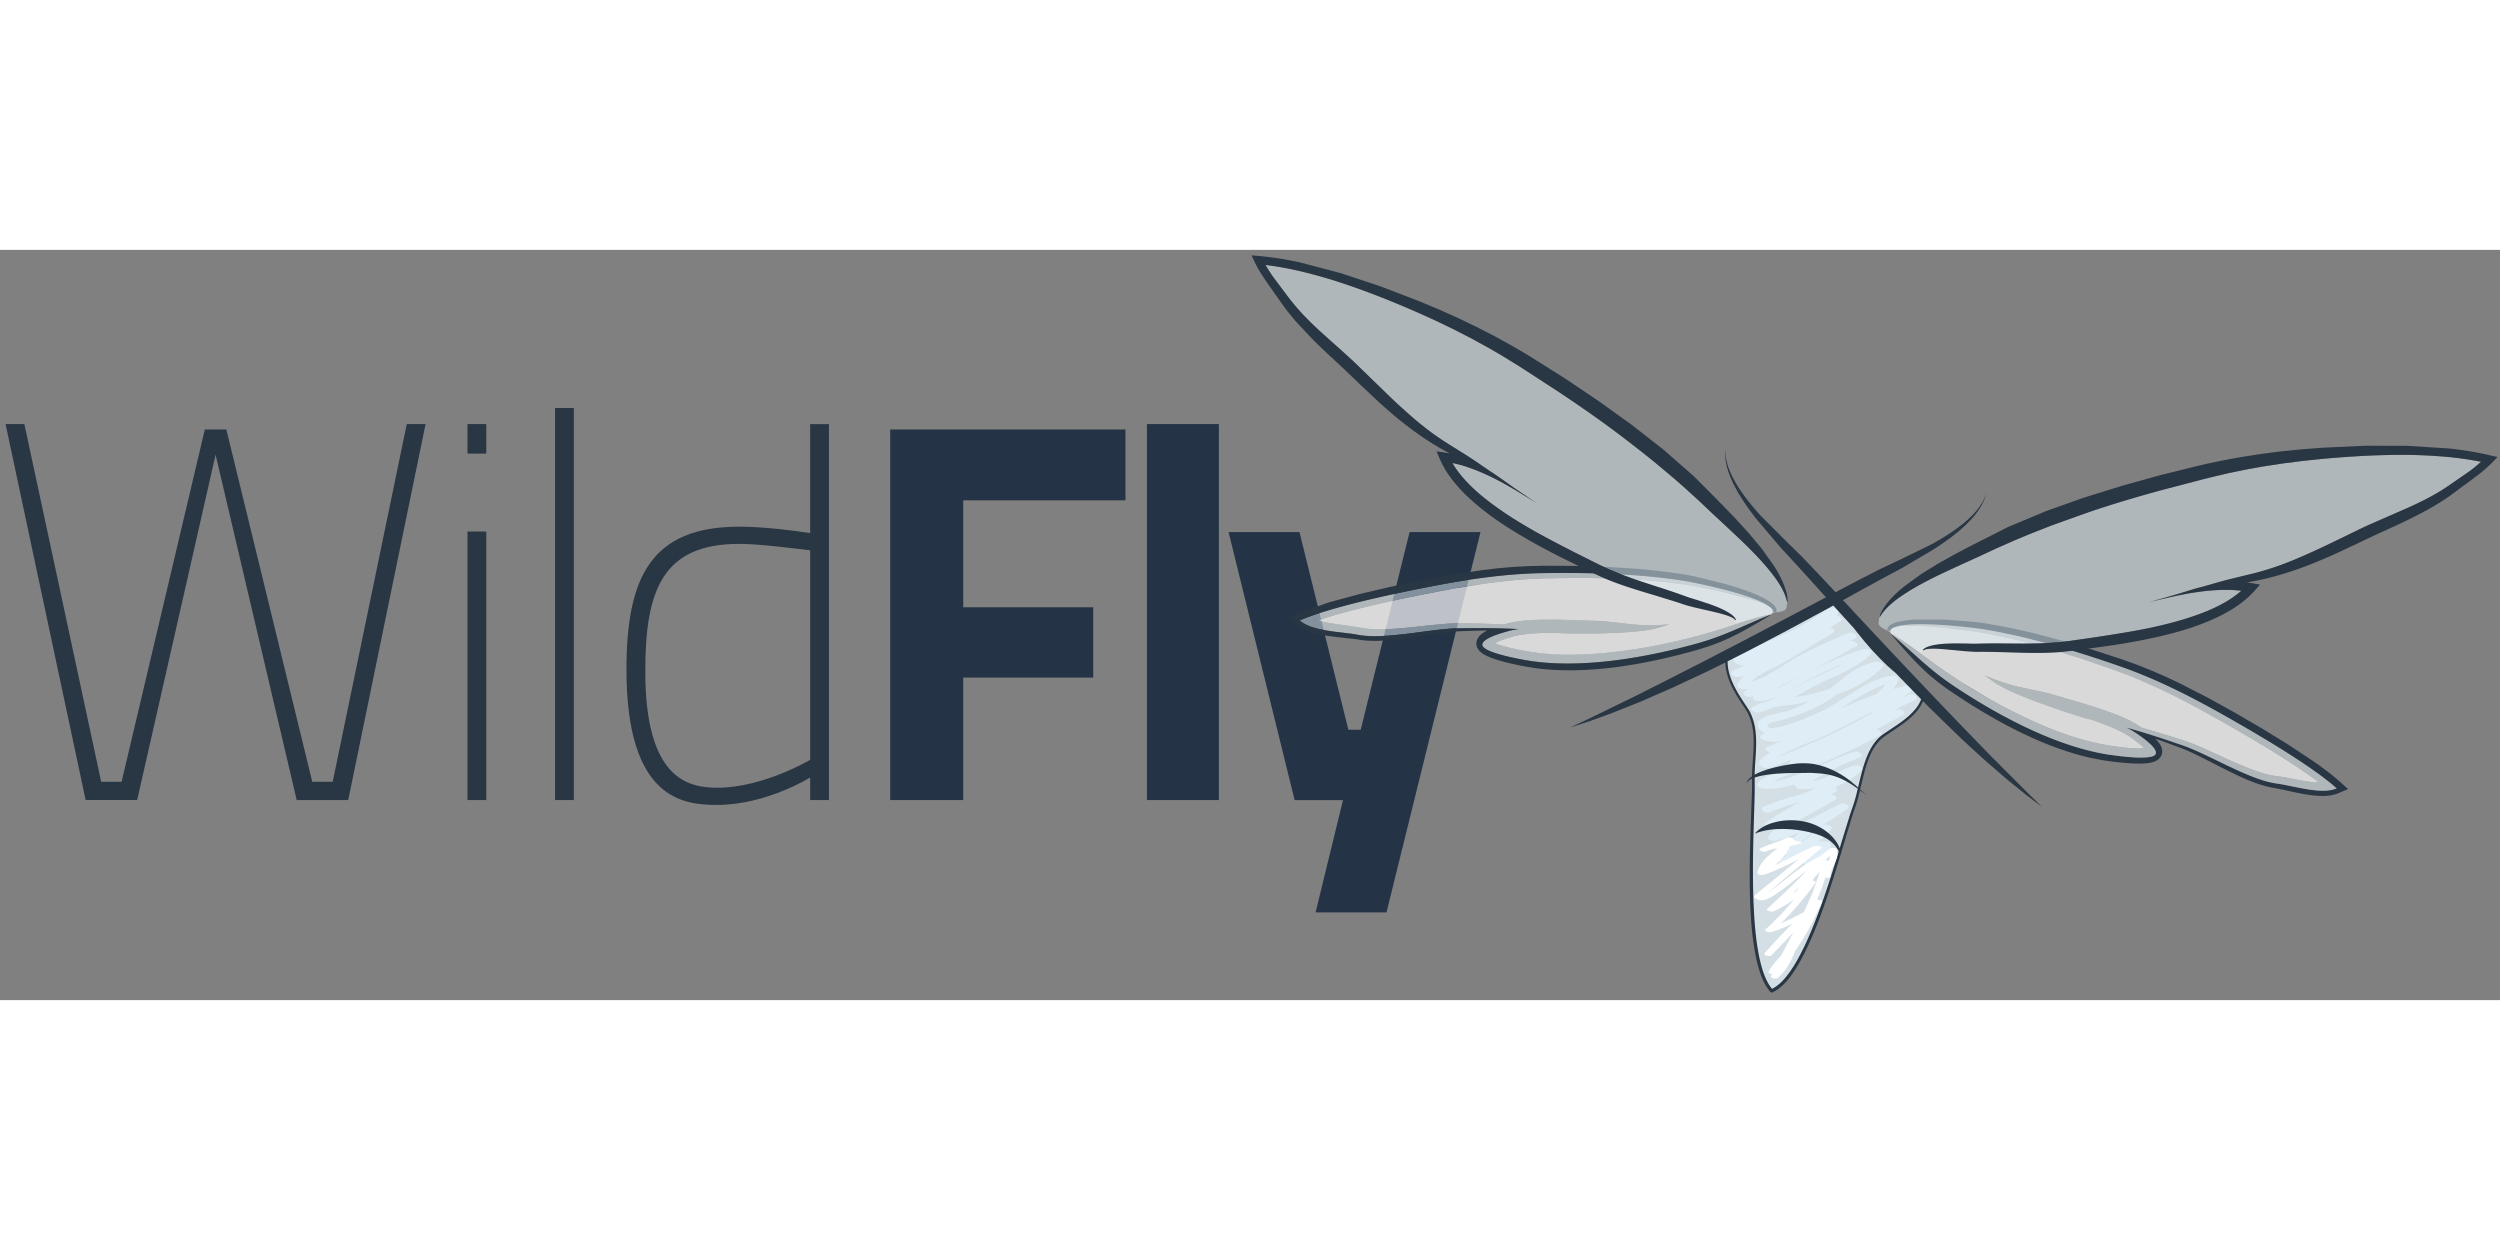 <?xml version="1.0" encoding="utf-8"?>
<svg width="120" height="60" viewBox="4.754 13.487 110.387 33.127" xmlns="http://www.w3.org/2000/svg">
  <rect x="4.754" y="13.487" width="110.387" height="33.127" fill="#808080" stroke="none"/>
  <g transform="matrix(.188 0 0 .188 3.911 13.258)">
    <path d="M10.207 42.133l18.042 84.02h4.792l19.555-82.758h5.046l20.186 82.758h4.793l17.4-84.02h4.417l-18.168 88.3h-12.1l-19.05-81.12L36.7 130.43H24.6L5.792 42.133zm104.073 0h4.417v6.938h-4.417zm0 25.23h4.417v63.078h-4.417zm20.564-29.013h4.416v92.094h-4.416zm64.336 92.092h-4.414v-5.298s-10.347 6.434-21.826 6.434c-7.823 0-21.322-1.136-21.322-31.792 0-21.7 5.805-33.557 26.494-33.557 5.93 0 13.5 1 16.653 1.514v-25.6h4.414v88.3zm-4.413-9.46v-49.2c-3.282-.377-11.734-1.514-16.653-1.514-17.914 0-22.078 10.724-22.078 29.898 0 25.106 9.84 27.377 16.905 27.377 10.85 0 21.826-6.56 21.826-6.56z" fill="#293644"/>
    <path d="M213.56 43.395h55.257v16.652h-38.1v25.105h30.53v16.526h-30.53v28.764H213.56zm60.3-1.262h16.903v88.3H273.86zM309.687 67.5l11.48 46.424h2.9l11.48-46.424H352.2l-22.076 89.32H313.47l6.435-26.367H308.55L293.034 67.5z" fill="#243446"/>
    <path d="M415.713 83.244l-6.686-1.703-3.395-.72-3.4-.665-1.7-.286-1.718-.228-3.47-.427-3.46-.33-3.5-.254-7.03-.285-3.526-.064-3.54-.014-7.078.105-3.58.155-3.496.27-3.525.373-3.532.448-7.067 1.13-7.087 1.36c-4.753.954-9.502 1.952-14.218 3.108-2.362.58-4.715 1.197-7.036 1.88-1.203.358-2.402.733-3.578 1.138.432.133.88.25 1.332.353 1.646.374 3.392.6 5.184.828l2.73.408 1.345.25.585.086.613.068c1.662.158 3.4.1 5.146.03 3.495-.184 7.02-.647 10.588-1 1.78-.174 3.574-.33 5.404-.36.935-.013 1.793.022 2.686.032l2.658.056 5.394.202.425-.124.44-.117.48-.117c.324-.085.64-.137.96-.205a27.12 27.12 0 0 1 1.885-.276c1.25-.14 2.482-.207 3.705-.247 2.433-.075 4.827-.028 7.2.032l7.078.238c2.343.12 4.683.44 7.022.7 2.333.27 4.676.377 6.995.258l2.588-.138-2.45.74c-1.688.5-3.4.703-5.118.882s-3.44.276-5.168.354c-3.464.146-6.938.183-10.427.136-1.385-.03-2.77-.08-4.168-.175a90.91 90.91 0 0 0-3.364.104c-1.156.062-2.298.15-3.407.298-.558.072-1.102.165-1.63.272-.262.062-.528.1-.778.184l-.383.103-.416.125c-1.1.325-2.164.684-3.107 1.112a8.54 8.54 0 0 0-.55.27 16.03 16.03 0 0 0 1.25.457c1.048.328 2.168.6 3.294.847a66.78 66.78 0 0 0 3.407.65 40.14 40.14 0 0 0 1.726.257c.544.078 1.13.13 1.693.2a63.87 63.87 0 0 0 6.886.29c2.3-.03 4.603-.135 6.898-.343 4.58-.418 9.14-1.078 13.628-2a140.21 140.21 0 0 0 6.674-1.51l1.65-.423 1.626-.44c1.132-.3 2.145-.617 3.214-.92l6.43-2.077c2.16-.695 4.368-1.327 6.628-1.77l.182-.28c.204-.497-.08-1-.713-1.523a8.39 8.39 0 0 0-1.157-.624c-1.02-.453-2.108-.795-3.195-1.134zm44.017 15.86l2.763 1.888 1.4.93 1.434.924 5.857 3.536c3.97 2.284 8.1 4.35 12.3 6.2 2.113.923 4.268 1.746 6.438 2.503a63.65 63.65 0 0 0 6.627 1.897c.557.12 1.126.258 1.668.353a41.28 41.28 0 0 0 1.716.303 73.12 73.12 0 0 0 3.438.459c1.148.123 2.296.217 3.393.234a14.99 14.99 0 0 0 1.329-.038 8.87 8.87 0 0 0-.435-.43c-.76-.704-1.666-1.385-2.598-2.036l-.357-.25-.33-.217c-.215-.146-.45-.278-.68-.423a26.68 26.68 0 0 0-1.459-.772c-1.007-.487-2.064-.933-3.14-1.356a87.79 87.79 0 0 0-3.15-1.156c-1.358-.353-2.695-.743-4.02-1.154a188.94 188.94 0 0 1-9.853-3.418c-1.615-.62-3.22-1.262-4.795-1.966-1.57-.714-3.133-1.438-4.574-2.454l-2.088-1.475 2.4.947c2.163.846 4.42 1.482 6.72 1.963 2.296.502 4.618.935 6.88 1.56l6.793 2c2.276.692 4.565 1.405 6.85 2.246 1.146.424 2.294.875 3.434 1.402.572.263 1.138.545 1.702.857.284.163.568.313.848.495l.42.264.38.25c.123.08.244.17.365.252l.08.02 5.1 1.5 2.542.784 2.557.818c1.73.604 3.38 1.318 5.018 2.046 3.27 1.46 6.47 3.012 9.73 4.3 1.63.626 3.264 1.223 4.893 1.597l.602.128.58.103 1.356.188c.932.14 1.834.3 2.722.473 1.774.34 3.502.688 5.18.85a16.39 16.39 0 0 0 1.37.083c-.986-.754-2.003-1.487-3.03-2.205-1.986-1.38-4.025-2.707-6.084-4.003-4.108-2.587-8.3-5.032-12.5-7.438l-6.295-3.528a205.84 205.84 0 0 0-6.35-3.303l-3.2-1.54-3.228-1.466-3.23-1.36-3.347-1.275-6.685-2.334c-1.114-.388-2.242-.744-3.364-1.103l-3.366-1.055c-2.246-.698-4.504-1.32-6.76-1.947l-3.393-.86c-1.13-.287-2.256-.515-3.385-.778-1.114-.27-2.28-.47-3.428-.7l-1.7-.325c-.552-.096-1.13-.178-1.697-.26l-3.444-.447-3.448-.4c-2.3-.232-4.598-.424-6.88-.492-1.14-.023-2.283-.043-3.4.066-.445.045-.883.12-1.293.228-.765.287-1.197.684-1.16 1.22l.084.322c2.003 1.135 3.904 2.433 5.73 3.773l5.443 3.998z" opacity=".7" fill="#fff"/>
    <path d="M366.99 77.127c-10.275.158-20.005 1.812-30.16 3.873-7.28 1.48-20.327 4.298-27.1 7.248 2.85 2.606 9.754 2.62 13.722 3.372 6.46 1.222 17.17-1.48 23.91-1.546 4.632-.045 9.17-.042 13.726.21-.857.124-1.66.275-2.376.473-1.563.435-6.37 1.776-6.086 3.308.33 1.753 8.414 3.194 9.994 3.48 12.34 2.22 27.757-.364 40.356-3.86 6.812-1.89 10.95-4.266 17.605-6.88-2.26.444-4.47 1.076-6.628 1.77l-6.43 2.077c-1.07.302-2.082.63-3.214.92l-1.626.44-1.65.423c-2.207.558-4.43 1.055-6.674 1.51-4.487.913-9.05 1.573-13.628 1.99-2.296.208-4.6.313-6.898.343-2.308.026-4.608-.067-6.886-.29-.563-.062-1.15-.113-1.693-.19a38.63 38.63 0 0 1-1.726-.257 70.5 70.5 0 0 1-3.407-.649c-1.126-.246-2.246-.52-3.294-.847-.443-.142-.865-.296-1.25-.457.173-.09.357-.184.55-.27.943-.43 2.02-.787 3.107-1.112l.416-.125.383-.103c.25-.072.517-.122.778-.184.528-.107 1.072-.2 1.63-.272 1.11-.148 2.25-.236 3.407-.298a90.91 90.91 0 0 1 3.364-.104c1.396.094 2.783.146 4.168.175 3.49.047 6.963.01 10.427-.136 1.727-.078 3.45-.18 5.168-.354 1.717-.18 3.43-.374 5.118-.882l2.45-.74-2.588.138c-2.32.12-4.662.012-6.995-.258-2.34-.25-4.68-.57-7.022-.7l-7.078-.238c-2.382-.06-4.776-.107-7.21-.032a47.93 47.93 0 0 0-3.705.247 27.12 27.12 0 0 0-1.885.276c-.32.067-.637.12-.96.205l-.48.117-.44.117c-.14.038-.284.084-.425.124l-.083-.005-5.31-.197-2.658-.056-2.686-.032c-1.83.03-3.624.185-5.404.36-3.566.354-7.093.817-10.588 1-1.745.08-3.483.128-5.146-.03l-.613-.068-.585-.086-1.345-.25c-.928-.16-1.838-.285-2.73-.408-1.792-.24-3.538-.455-5.184-.828-.453-.1-.9-.22-1.332-.353 1.176-.405 2.375-.78 3.578-1.138 2.32-.683 4.674-1.3 7.036-1.88 4.716-1.156 9.465-2.154 14.218-3.108l7.087-1.36c2.356-.42 4.712-.794 7.067-1.13l3.532-.448 3.525-.373 3.496-.27 3.58-.155 7.078-.105c1.182-.015 2.362.003 3.54.014l3.526.064c2.352.045 4.692.168 7.03.285l3.49.254c1.167.083 2.307.223 3.46.33 1.14.097 2.31.273 3.47.427l1.718.228c.55.083 1.125.185 1.69.286l3.41.665 3.395.72c2.254.505 4.497 1.047 6.686 1.703 1.087.338 2.175.68 3.19 1.135a8.18 8.18 0 0 1 1.157.624c-3.46-2.794-17.368-5.62-19.856-6.025-10.432-1.703-22.67-2.014-33.2-1.853z" opacity=".5" fill="#e1eef4"/>
    <path d="M421.544 85.297a2.59 2.59 0 0 0-.61-.808c-.47-.44-.983-.775-1.505-1.083-1.046-.608-2.127-1.104-3.223-1.54-2.202-.885-4.448-1.585-6.707-2.23l-6.86-1.7-1.76-.354-1.76-.275-3.5-.495-3.552-.4-3.545-.326-7.12-.43-3.57-.136-3.58-.083-7.207-.034-3.587.085-3.664.2-3.63.32-3.62.434-7.213 1.1-7.182 1.33-7.172 1.503-7.188 1.683-7.2 1.954-7.17 2.527-2.28.98 1.804 1.598c.9.784 1.886 1.28 2.852 1.65s1.932.612 2.877.806c1.893.385 3.744.584 5.538.77l2.633.3 1.315.198.757.1.733.06c1.926.116 3.8.022 5.62-.15 3.65-.356 7.167-.98 10.66-1.482 1.744-.25 3.48-.477 5.2-.578l5.27-.167 1.412-.014a7.8 7.8 0 0 0-1.127.664c-.336.252-.713.545-1.067 1.1-.172.3-.342.65-.374 1.116-.014.112-.01.225-.002.344l.016.173.012.085.03.136.016.05a2.53 2.53 0 0 0 .062.2 2.36 2.36 0 0 0 .156.347c.424.714.85.975 1.205 1.233.366.245.704.415 1.03.572.655.304 1.27.53 1.9.737a42.67 42.67 0 0 0 3.637.994 76.46 76.46 0 0 0 3.624.745l1.818.295c.635.098 1.235.16 1.854.235 2.462.26 4.918.345 7.357.322 2.43-.02 4.847-.18 7.238-.414 1.197-.115 2.386-.26 3.567-.412l3.525-.554c2.338-.398 4.645-.87 6.935-1.387a148.72 148.72 0 0 0 6.789-1.718l1.674-.473.2-.062.233-.073.408-.13.82-.266c1.074-.327 2.197-.782 3.286-1.205 2.143-.896 4.185-1.923 6.157-3.024 1.965-1.104 3.898-2.215 5.805-3.432-6.654 2.613-10.794 4.988-17.605 6.88-12.6 3.497-28.017 6.08-40.356 3.86-1.58-.287-9.664-1.73-9.994-3.48-.284-1.532 4.522-2.873 6.086-3.308.715-.198 1.52-.35 2.376-.473-4.557-.253-9.094-.256-13.726-.2-6.74.065-17.45 2.768-23.9 1.546-3.968-.753-10.87-.766-13.722-3.372 6.763-2.95 19.8-5.768 27.1-7.248 10.156-2.06 19.886-3.714 30.16-3.873 10.54-.16 22.777.15 33.214 1.85 2.488.406 16.397 3.23 19.856 6.025.08.054.173.1.25.158.196.152.38.314.5.48.06.084.1.165.114.245.01.043.013.078.017.103.014.017-.024.12-.032.176l.68.213c.025-.075.053-.097.074-.22a.95.95 0 0 0 .032-.31c-.004-.196-.062-.385-.14-.55zm132.572 40.89c-1.938-1.724-3.957-3.217-6.005-4.662l-6.206-4.12-6.3-3.868-6.332-3.688-6.396-3.53-6.493-3.328-3.3-1.554-3.347-1.45-3.408-1.356-3.376-1.214-6.85-2.242-3.42-1.05-3.433-1-6.892-1.838-3.466-.8-3.502-.73-3.475-.633-1.756-.296-1.782-.22-7.043-.56-7.067-.003c-1.18.07-2.36.196-3.547.444-.6.128-1.186.282-1.77.553-.3.136-.585.3-.835.573-.125.133-.238.293-.307.48a.96.96 0 0 0-.066.303c-.02.123.001.15.002.232l.712.012c.007-.057.004-.168.025-.18l.045-.1a.67.67 0 0 1 .185-.197c.16-.122.385-.218.622-.3.1-.03.192-.046.287-.07 4.165-1.56 18.25.15 20.742.55 10.44 1.68 22.147 5.246 32.1 8.725 9.7 3.394 18.4 8.033 27.398 13.195 6.44 3.7 17.93 10.494 23.417 15.426-3.527 1.573-10.083-.593-14.085-1.133-6.517-.878-15.826-6.82-22.202-9-4.38-1.505-8.688-2.936-13.092-4.135.774.4 1.492.788 2.108 1.2 1.343.903 5.482 3.695 4.73 5.058-.865 1.56-8.995.377-10.584.148-12.406-1.787-26.224-9.104-37.073-16.396-5.868-3.946-9.047-7.507-14.535-12.087 1.426 1.757 2.9 3.423 4.426 5.1s3.136 3.286 4.886 4.813c.9.744 1.823 1.53 2.74 2.183l1.237.907.18.123 1.44.977c1.93 1.3 3.895 2.555 5.897 3.77a133.8 133.8 0 0 0 6.146 3.507c1.042.563 2.102 1.1 3.17 1.637l3.254 1.52c2.195.978 4.44 1.9 6.736 2.678 2.3.8 4.666 1.486 7.085 2.016l1.83.36a47.32 47.32 0 0 0 1.82.295 78.03 78.03 0 0 0 3.675.437c1.23.113 2.47.2 3.765.203a17.01 17.01 0 0 0 2.026-.1 8.29 8.29 0 0 0 1.156-.218c.42-.133.907-.248 1.533-.8.074-.07.146-.137.262-.28a3.59 3.59 0 0 0 .12-.17l.03-.045.072-.118.037-.077.067-.16c.048-.1.084-.2.107-.324.118-.452.07-.845 0-1.178-.16-.64-.426-1.035-.668-1.378a7.83 7.83 0 0 0-.861-.992l1.34.462 4.948 1.823c1.6.637 3.165 1.398 4.74 2.186 3.16 1.576 6.3 3.282 9.648 4.77 1.682.744 3.42 1.42 5.286 1.92l.712.176.747.152 1.313.227a77.17 77.17 0 0 1 2.588.557c1.762.392 3.58.784 5.5 1.02.956.1 1.946.188 2.98.143s2.14-.2 3.23-.664l2.217-.946z" fill="#293644"/>
    <path d="M500.164 119.816c1.59.23 9.72 1.412 10.584-.148.752-1.362-3.388-4.154-4.73-5.058-.616-.413-1.334-.812-2.108-1.2 4.404 1.2 8.712 2.63 13.092 4.135 6.376 2.19 15.686 8.133 22.202 9.01 4.002.54 10.558 2.706 14.085 1.133-5.488-4.932-16.978-11.727-23.417-15.426-8.99-5.162-17.7-9.802-27.398-13.195-9.952-3.48-21.66-7.046-32.1-8.725-2.49-.4-16.577-2.11-20.742-.55a8.57 8.57 0 0 1 1.293-.228c1.105-.1 2.248-.09 3.39-.066 2.28.067 4.58.26 6.88.492 1.146.113 2.3.246 3.448.4l3.444.447 1.697.26 1.7.325c1.147.22 2.313.422 3.428.7l3.385.778 3.393.86 6.76 1.947a123.51 123.51 0 0 1 3.366 1.055l3.364 1.103 6.685 2.334 3.347 1.275 3.23 1.36 3.228 1.466 3.21 1.54c2.13 1.062 4.246 2.16 6.35 3.303l6.295 3.528c4.21 2.405 8.4 4.85 12.5 7.438 2.06 1.296 4.098 2.622 6.084 4.003 1.028.718 2.045 1.45 3.03 2.205-.45-.01-.9-.035-1.37-.083-1.677-.162-3.404-.51-5.18-.85l-2.722-.473-1.356-.188-.58-.103-.602-.128c-1.63-.374-3.262-.97-4.893-1.597-3.26-1.28-6.46-2.83-9.73-4.29-1.637-.728-3.288-1.442-5.018-2.046-.882-.307-1.708-.546-2.557-.818l-2.542-.784-5.1-1.5-.08-.02-.365-.252-.38-.25-.42-.264c-.28-.182-.563-.332-.848-.495a25.09 25.09 0 0 0-1.702-.857 46.55 46.55 0 0 0-3.434-1.402c-2.284-.84-4.573-1.554-6.85-2.246l-6.793-2c-2.262-.626-4.584-1.06-6.88-1.56-2.3-.48-4.557-1.117-6.72-1.963l-2.4-.947 2.088 1.475c1.44 1.017 3.004 1.74 4.574 2.454 1.575.704 3.18 1.347 4.795 1.966 3.242 1.23 6.525 2.362 9.853 3.418 1.323.41 2.66.802 4.02 1.154 1.062.37 2.117.75 3.15 1.156 1.076.424 2.134.87 3.14 1.356a27.39 27.39 0 0 1 1.459.772c.228.145.464.276.68.423l.33.217.357.25c.932.65 1.84 1.332 2.598 2.036.156.14.298.287.435.43a14.99 14.99 0 0 1-1.329.038c-1.097-.018-2.244-.11-3.393-.234-1.14-.123-2.324-.284-3.438-.46-.59-.095-1.18-.19-1.716-.303-.542-.095-1.11-.233-1.668-.353-2.23-.51-4.445-1.145-6.627-1.897-2.17-.757-4.324-1.58-6.438-2.503-4.212-1.842-8.332-3.907-12.3-6.19-1.985-1.137-3.94-2.312-5.857-3.536l-1.434-.924-1.4-.93c-.985-.632-1.843-1.263-2.763-1.888l-5.443-4c-1.827-1.34-3.73-2.64-5.73-3.773 5.488 4.58 8.667 8.14 14.535 12.087 10.848 7.293 24.666 14.6 37.072 16.397z" opacity=".5" fill="#e1eef4"/>
    <path d="M409.96 97.45c-.167 4.067 2.272 7.894 4.583 11.273 3.42 5.012 1.6 11.523 1.74 16.912.214 8.39-2.87 41.7 4.27 49.608l.03.01c9.08-3.8 16.467-35.43 19.333-43.216 1.845-5.007 2.197-13.464 7.028-16.806 3.583-2.483 8.524-5.108 9.4-9.628L434.963 83.8c.001.002-25 13.393-25.003 13.66z" fill="#d4dfe5"/>
    <path d="M452.957 105.642l-1.772.796c.753-.48 1.493-.99 2.194-1.576.8-.66-.68-1.422-1.26-1.287l-3 .78a9.52 9.52 0 0 0 1.195-2.018c.337-.784-.798-1.246-1.394-1.148-6.247 1.066-10.544 5.32-16.072 8.076-2.71 1.35-5.53 2.54-8.436 3.458a39.94 39.94 0 0 0-1.157.334 17.88 17.88 0 0 1-2.258.43c-.656.2-1.16-.035-1.5-.702.527-.54 2.14-.813 2.796-.98 2.625-.657 5.092-1.544 7.557-2.647 2.185-.977 4.23-2.174 6.126-3.604 4.027-1.346 7.802-3.346 10.752-6.446.63-.658-1.013-1.205-1.397-1.148-3.398.48-5.966 2.22-8.55 4.406-.82.697-1.65 1.342-2.494 1.952-1.626.524-3.28.97-4.926 1.357-1.1.26-2.264.433-3.45.582l4.842-2.653c4.42-2.354 9.456-3.83 13.084-7.4.85-.83-.88-1.41-1.495-1.235-4.66 1.31-8.962 3.392-13.343 5.447.02-.01.037-.02.058-.028 3.857-1.922 7.647-3.947 11.366-6.08.93-.53-.656-1.278-1.35-1.258l1.045-.525c1.163-.6-.518-1.65-1.31-1.34a108.13 108.13 0 0 0-12.179 5.615c-3.146 1.69-7.082 4.94-10.895 5.83 2.176-2.083 5.52-3.2 8.04-4.67l11.29-6.86c.674-.427-.06-.988-.76-1.197l2.51-1.532c.693-.43-.164-1.095-.896-1.26.27-.463.354-.902.104-1.27-.293-.43-.9-.702-1.398-.596-.68.146-1.228.567-1.795.947-2.38 1.583-4.658 3.094-7.246 4.36-3.265 1.6-6.658 2.938-9.962 4.488l-2.865.868c-.493.157-.508.447-.297.722l-.667.355c-.238.136-.268.483-.125.71.548.888 1.488 1.162 2.573 1.102l-2.792 1.303c-1.025.463.126 1.418.83 1.422s1.376-.12 2.02-.315c-.66.568-1.26 1.203-1.74 1.967-.422.668.688 1.14 1.162 1.17a8.83 8.83 0 0 0 1.353-.014l-.826.592c-.887.67.9 1.58 1.525 1.243l.194-.104.668-.36c-.082.076-.168.143-.25.22-.805.77.698 1.33 1.287 1.3 3.632-.174 6.754-2.34 9.785-4.07 3.2-1.828 6.662-3.473 10.187-4.83-2.646 1.466-5.538 2.582-8.2 3.934-3.168 1.607-6.15 3.448-9.38 4.87-1.43.323-2.797.785-4.02 1.513-1.02.604.957 1.404 1.524 1.24 1.228-.352 2.406-.785 3.556-1.27 1.817-.35 3.75-.446 5.464-.743.973-.17 1.933-.377 2.893-.588-1.4.72-2.83 1.37-4.356 1.96-2.2.85-5.88.932-7.612 2.7-.84.856.4 2.288 1.247 2.62.104.043.212.07.318.105-.313.154-.638.295-.94.467-.573.323.05 1.042.452 1.178 1.5.505 2.936.545 4.347.318l-3.288 1.31c-.916.36-.167 1.1.606 1.323-1.987 1.21-3.34 2.483-2.104 3.298 1.198.788 2.905.01 4.028-.406 1.168-.433 2.31-.92 3.455-1.41-.146.098-.293.187-.438.285-.265.177-.3.367-.228.543l-2.022 1.157c-.393.232-.315.52-.046.76-2.03.63-4.006 1.387-5.487 2.9-.667.68.42 1.25 1.02 1.305 2.57.245 5.147-.198 7.7-.982-.377.573.65 1.102 1.143 1.14 1.327.096 2.615-.06 3.874-.355l-.626.312c-.95.5-1.945.91-2.962 1.274-3.025.812-6.042 1.673-8.91 2.942-1.195.53.512 1.69 1.33 1.334 2.22-.973 4.547-1.65 6.85-2.377l.724-.207c-2.89 1.516-5.747 3.1-8.396 5.042-.962.71.932 1.422 1.52 1.226.455-.154.9-.326 1.346-.498-.797.71-1.53 1.494-2.178 2.376-.523.72.952 1.26 1.424 1.143 2.066-.51 4.025-1.235 5.94-2.057-1.5 1.284-2.82 2.725-3.818 4.45-.298.516.176.868.685 1.034l-1.392.95c-.948.665 1.005 1.574 1.71 1.114l2.66-1.8c1.52-.947 3.113-1.716 4.88-2.004-.82 1.28-2.507 2.03-3.78 2.595-1.188.526.507 1.685 1.32 1.323 2.013-.893 4.604-2.113 5.03-4.555.104-.62-.762-.963-1.215-.973a11.25 11.25 0 0 0-1.707.097c1.045-.912 2.05-1.874 2.997-2.917.63-.698-1.16-1.34-1.644-1.077-2.062 1.132-3.758 3.183-5.75 4.55 3.09-3.444 7.588-5.663 11.198-8.315.896-.663-.884-1.52-1.503-1.222-4.327 2.08-8.475 4.575-12.997 6.246 3.393-3.03 8-4.705 11.7-7.176.775-.517-.295-1.14-1.05-1.244l.998-.55.002-.002a7.09 7.09 0 0 0 .191-.105c.534-.302.23-.68-.255-.94 2.256-1.06 4.506-2.293 6.104-3.93.83-.853-.872-1.41-1.5-1.225-3.3.975-6.62 3.065-10.104 3.79 3.452-2.408 7.56-4.135 11.333-5.688 1.214-.503-.52-1.6-1.31-1.33-3.358 1.117-6.594 2.623-9.876 3.98-2.824 1.164-5.99 2.602-9.164 3.03 3-1.816 7.187-2.53 10.216-3.83 5.09-2.184 10.15-4.368 14.92-7.13.784-.453-.315-1.14-.975-1.267l6.224-3.38c1.19-.643-.544-1.54-1.304-1.33-.354.098-.692.213-1.043.313 1.736-.887 3.484-1.746 5.27-2.528 1.166-.515-.503-1.673-1.3-1.334zm-25.71-4.355c-1.962 1.05-3.912 2.356-5.97 3.288 1.893-1.246 3.945-2.3 5.97-3.288zm-3.048 13.405c-.71.263-1.43.467-2.147.574.366-.133.74-.255 1.12-.37a14.55 14.55 0 0 0 1.027-.203zm12.407-5.635c3.51-2.186 6.907-4.597 10.774-5.827-.67.938-1.504 1.75-2.442 2.46-2.815.993-5.577 2.136-8.332 3.366zM421.75 120.45c.83-.483 1.708-.896 2.557-1.3 2.208-1.077 4.5-1.993 6.746-2.945 4.174-1.76 8.132-3.95 12.147-6.002l2.25-.887c-3.485 1.85-6.94 3.8-10.516 5.5-4.293 2.042-8.74 3.86-13.185 5.644zm17.172-5.26l-.94.495a.92.92 0 0 1-.056.02l.272-.16.724-.355z" fill="#dfeef6"/>
    <path d="M483.136 131.11l-2.502-2.438-8.823-8.848-5.84-6.026-6.516-6.785-6.966-7.34-7.202-7.653-7.955-8.532 5.27-2.906 4.33-2.356 4.176-2.238 7.567-4.46c2.3-1.48 4.342-2.952 6.04-4.403 1.707-1.444 3.063-2.88 4.034-4.173.974-1.3 1.547-2.458 1.857-3.28.163-.408.25-.73.307-.952l.09-.332-.11.323c-.075.215-.18.535-.373.922-.355.786-1.003 1.882-2.04 3.084-1.044 1.197-2.46 2.505-4.23 3.804-1.764 1.305-3.863 2.616-6.228 3.907l-7.816 3.806-4.317 2.03-4.415 2.265-5.882 3.09-4.57-4.867-3.43-3.584-3.413-3.332-6.14-6.156c-1.813-1.993-3.37-3.92-4.607-5.73-1.25-1.807-2.156-3.506-2.75-4.978-.6-1.478-.84-2.725-.925-3.584-.05-.427-.048-.766-.046-.992l.001-.343-.026.343a7.86 7.86 0 0 0-.021 1c.024.877.19 2.16.686 3.708.492 1.54 1.303 3.34 2.443 5.263 1.13 1.93 2.577 3.988 4.267 6.136l5.69 6.693 3.212 3.482 3.322 3.644 4.047 4.493-10.337 5.47-9.3 4.875-8.984 4.657-8.378 4.28-7.488 3.78-11.233 5.475-3.164 1.486-1.116.534 1.188-.38 3.34-1.092 5.14-1.864 6.604-2.627 7.725-3.374 8.552-4.012 3.822-1.9c.02.718.105 1.435.267 2.134.386 1.738 1.13 3.368 1.99 4.9.843 1.533 1.892 2.975 2.787 4.412.843 1.455 1.292 3.125 1.482 4.8.375 3.38-.183 6.765-.246 10.217v.277c-.242.168-.458.34-.63.513-.317.31-.502.626-.56.858s-.05.36-.05.36.02-.132.128-.322.328-.434.67-.647c.127-.078.284-.15.44-.223a97.22 97.22 0 0 1-.07 4.321l-.18 5.133c-.252 6.844-.442 13.713-.16 20.596.15 3.442.438 6.888 1.022 10.307.294 1.708.677 3.41 1.225 5.077.56 1.65 1.274 3.305 2.477 4.668l.072.085.11.03.032.007.13.034.1-.05c1.666-.733 2.913-2.04 3.987-3.394 1.073-1.37 1.975-2.85 2.802-4.366 1.644-3.038 2.982-6.222 4.213-9.438 1.914-5.028 3.53-10.156 5.078-15.295l.088-.027s-.01-.07-.028-.173l1.23-4.116 1.498-4.908c.254-.816.546-1.604.825-2.424a38.33 38.33 0 0 0 .701-2.495l.198-.84.5.38 1.09.796-1.016-.893-.538-.48.97-3.953c.443-1.64.965-3.258 1.705-4.748.74-1.48 1.732-2.832 3.05-3.75 1.356-.938 2.764-1.815 4.112-2.8 1.344-.977 2.647-2.057 3.704-3.403.49-.624.91-1.33 1.225-2.084l1.5 1.52 6.768 6.587c2.166 2.067 4.27 3.96 6.195 5.72l5.378 4.644 4.247 3.443 2.803 2.125.994.745-.88-.87zm-42.576-2.305c-.205.828-.427 1.652-.687 2.45l-.832 2.43-1.52 4.914-.955 3.158a7.69 7.69 0 0 0-.368-.819c-.227-.416-.52-.877-.9-1.327-.36-.474-.823-.913-1.33-1.37-.524-.424-1.098-.863-1.73-1.23s-1.317-.703-2.034-.96c-.715-.27-1.46-.47-2.212-.606-1.507-.287-3.036-.325-4.445-.185-.707.065-1.383.183-2.01.34-.63.163-1.22.325-1.74.556a9.22 9.22 0 0 0-1.385.679c-.394.233-.722.46-.97.68-.26.2-.438.39-.56.517l-.184.196.042.057.25-.09c.158-.064.39-.15.69-.24a5.09 5.09 0 0 1 .495-.142c.18-.047.368-.11.583-.15.417-.088.88-.185 1.402-.25a22.48 22.48 0 0 1 1.665-.159c.596-.02 1.217-.04 1.86-.02.642.006 1.31.057 1.98.117.668.07 1.35.156 2.02.275.67.126 1.338.247 1.99.418a17.76 17.76 0 0 1 1.888.557c1.2.415 2.28 1.01 3.07 1.69s1.3 1.43 1.597 1.965c.05.076.08.145.12.22-1.605 5.276-3.275 10.535-5.25 15.67-1.232 3.193-2.582 6.352-4.205 9.337-.82 1.49-1.708 2.94-2.75 4.257-.98 1.233-2.12 2.374-3.478 3.033-.973-1.19-1.627-2.666-2.13-4.172-.52-1.61-.893-3.277-1.175-4.957-.573-3.366-.822-6.785-.992-10.198-.314-6.842-.16-13.69.054-20.534l.155-5.137c.046-1.527.033-3.093.016-4.616.605-.212 1.325-.397 2.156-.536 1.395-.243 3.05-.418 4.827-.48a69.63 69.63 0 0 1 2.734-.055l2.778-.033c.458-.004.915 0 1.34.03l1.395.096c.88.06 1.783.218 2.64.398.843.226 1.667.487 2.4.83s1.436.706 2.052 1.093a28.52 28.52 0 0 1 1.884 1.266l-.247 1.043zm13.91-19.9c-1.003 1.282-2.27 2.335-3.597 3.298s-2.734 1.838-4.103 2.788c-1.42.986-2.47 2.42-3.235 3.958-.77 1.546-1.3 3.195-1.75 4.855-.33 1.223-.62 2.454-.91 3.684a33.09 33.09 0 0 0-1.672-1.426 21.03 21.03 0 0 0-4.378-2.705c-.873-.392-1.78-.768-2.773-1.02-.508-.157-.965-.243-1.442-.336-.524-.104-1.037-.146-1.54-.178a18.37 18.37 0 0 0-2.958.076c-.963.11-1.9.257-2.8.432-1.803.358-3.47.783-4.85 1.3-.7.264-1.332.547-1.867.843.062-3.34.598-6.706.21-10.15-.205-1.734-.672-3.487-1.58-5.045-.945-1.505-1.952-2.877-2.79-4.395-.846-1.496-1.565-3.073-1.935-4.728a9.96 9.96 0 0 1-.257-2.306l4.693-2.37 9.323-4.89 9.32-5.03 1.48-.818 1.116 1.24 3.73 4.1.132.175c.377.49.772.966 1.156 1.45l1.165 1.44 1.21 1.393c.4.475.813.927 1.24 1.37l1.266 1.34 1.32 1.29c.43.436.904.826 1.357 1.24.31.288.643.553.97.82l.82.866 5.157 5.3c-.296.776-.718 1.502-1.23 2.152z" fill="#293644"/>
    <path d="M427.218 137.233" stroke-miterlimit="10" fill="none" stroke="#e2e2e2" stroke-width=".838"/>
    <path d="M435.938 142.14c-.146-.493-1.15-.588-1.506-.358-.876.55-1.675 1.178-2.413 1.864a.52.52 0 0 0-.126.028c-4.11 1.886-7.573 5.157-11.265 7.88-.673.496-1.37.93-2.088 1.34 2.017-1.15 3.863-3.077 5.71-4.567l7.93-6.534c.476-.412-1.19-.706-1.474-.58-3.146 1.363-6.188 3.094-9.337 4.506 2.67-2.355 2.977-3.25 3.544-4.494 1.09-.195 2.095-.432 2.804-.815-.27-.105-1.2-.355-2.068-.595.298-.6-1.19-.71-1.49-.547-2.03 1.095-4.26 1.488-6.3 2.587-.63.34.93.9 1.38.667.68-.366 1.63-.596 2.658-.786-1.904 1.68-4.124 3.208-4.65 5.724-.117.563 1.106.626 1.387.54 2.88-.92 5.613-2.295 8.34-3.673l-10.47 8.593c-.167.143 0 .38.088.453 1.547 1.23 3.188.32 4.662-.63 2.655-1.712 5.04-3.86 7.585-5.72-2.98 3.13-6.163 6.027-9.305 8.996-.48.455 1.2.708 1.48.578 1.69-.775 3.274-1.71 4.8-2.753-2.08 2.487-4.288 4.84-6.702 7.01-.47.42 1.113.704 1.334.632 1.735-.556 3.41-1.25 5.058-2.024-2.262 2.235-4.493 4.51-6.572 6.967-.388.458 1.203.896 1.585.488l5.168-5.392-2.943 5.547c-1.063 1.078-2.045 2.225-2.83 3.602-.2.367.254.58.74.632l-.24.512c-.248.546 1.35.65 1.634.378 2.284-2.167 2.96-3.617 4.118-6.464 2.546-3.48 4.41-7.276 6.242-11.32.2-.445-.644-.614-1.168-.487a50.49 50.49 0 0 0 1.982-5.376c.48.262 1.155.22 1.163-.164.035-2.105 2.17-4.12 1.543-6.24zm-1.973 2.626c-.185-.14-.496-.21-.783-.223.366-.36.75-.706 1.152-1.035-.072.42-.21.84-.37 1.258zm-7.094 6.302c-.043.09-.088.175-.132.265-.032.07-.036.137-.024.2-.5.376-.984.744-1.484 1.102l1.64-1.567zm4-1.14c.243-.336-.235-.548-.737-.606a27.55 27.55 0 0 1 1.707-2.02c-.928 3.317-2.226 6.427-3.695 9.45-1.78.964-3.575 1.874-5.42 2.664 2.97-2.91 5.66-6.075 8.144-9.49z" fill="#fff"/>
    <path d="M457.148 94.484c.4-.163.816-.278 1.23-.368.83-.2 1.666-.278 2.495-.353l2.482-.1 2.457.014 2.417.053 2.428-.055 4.95-.01 9.825-.1 2.436-.17 1.192-.12 1.238-.157 4.947-.706 9.907-1.573c3.3-.583 6.576-1.275 9.803-2.147 3.23-.88 6.42-1.9 9.42-3.296 2.368-1.096 4.623-2.433 6.517-4.092-.28-.033-.56-.072-.84-.096-.484-.033-.97-.08-1.462-.098a30.22 30.22 0 0 0-1.478-.023l-1.5.037a42.17 42.17 0 0 0-1.5.089 54.59 54.59 0 0 0-3.016.317c-1.006.136-2 .293-3.016.473l-2.995.6-2.98.678-2.967.696 5.185-1.443 1.4-.4 2.23-.688c.976-.303 1.963-.603 2.96-.872l1.132-.294 2.68-.766c1.748-.512 3.504-.956 5.267-1.38l2.66-.646c.866-.21 1.736-.414 2.592-.662a62.46 62.46 0 0 0 5.111-1.654c1.682-.62 3.348-1.298 4.998-2.027 1.655-.718 3.3-1.46 4.937-2.252l4.925-2.376 4.98-2.408c3.38-1.57 6.805-2.958 10.138-4.45 1.667-.752 3.306-1.54 4.896-2.4a53.34 53.34 0 0 0 2.34-1.347c.376-.24.753-.46 1.127-.714l1.133-.763 4.55-3.15c.994-.716 1.916-1.484 2.8-2.282-2.585-.513-5.212-.885-7.854-1.138a116.85 116.85 0 0 0-9.713-.485c-3.238-.02-6.487.067-9.708.222a244.5 244.5 0 0 0-9.663.691c-1.603.128-3.196.33-4.792.492l-4.76.602-4.725.725-4.686.86-2.31.477c-.77.153-1.543.32-2.323.513l-2.333.55-1.136.275-1.154.292-9.19 2.398c-6.08 1.642-12.098 3.415-18.002 5.435a285.52 285.52 0 0 0-8.761 3.138l-4.307 1.697c-1.44.553-2.848 1.164-4.262 1.758l-4.196 1.86-4.22 1.966-4.217 1.917-4.16 1.928c-2.745 1.317-5.455 2.695-8.02 4.282-1.274.804-2.53 1.637-3.675 2.602-1.15.963-2.205 2.015-2.986 3.324l-.062-.028c-.004.012-.298.923-.267 1.652.03.734 1.462 1.31 2.714 2.018s7.55 5.042 7.55 5.042l-.012-.414h.02c.02-.13.082-.236.16-.332l-.09-.083c.285-.348.692-.572 1.097-.73z" opacity=".5" fill="#e1eef4"/>
    <path d="M589.483 49.514c-3.238-.775-6.528-1.297-9.83-1.652l-9.893-.628-9.852-.01-9.773.45-4.866.368-4.845.482-4.827.613-4.806.75-2.403.432-2.376.46-2.93.614-.6.135-1.17.27-9.298 2.292-9.188 2.556-9.073 2.823-8.92 3.18-8.712 3.66-8.36 4.22-4.115 2.156-4.07 2.283-3.976 2.47-3.793 2.757c-1.223.977-2.386 2.034-3.433 3.2-.52.585-.996 1.206-1.43 1.852-.417.652-.777 1.36-1.022 2.06l.064.028.062.028c.78-1.31 1.836-2.36 2.986-3.324s2.4-1.798 3.675-2.602c2.564-1.587 5.274-2.965 8.02-4.282l4.16-1.928 4.217-1.917 4.22-1.966 4.196-1.86 4.262-1.758 4.307-1.697 8.76-3.138c5.904-2.02 11.922-3.793 18.002-5.435l9.19-2.398 1.154-.292 1.136-.275 2.333-.55c.78-.192 1.555-.36 2.323-.513l2.31-.477c1.546-.317 3.123-.57 4.686-.86l4.725-.725 4.76-.602 4.792-.492a244.5 244.5 0 0 1 9.663-.691c3.22-.155 6.47-.243 9.708-.222 3.247.024 6.49.2 9.713.485 2.642.252 5.27.625 7.854 1.138-.885.798-1.807 1.566-2.8 2.282-1.472 1.057-3.015 2.08-4.55 3.15l-1.133.763c-.374.254-.75.475-1.127.714a53.34 53.34 0 0 1-2.34 1.347c-1.6.86-3.23 1.648-4.896 2.4l-10.138 4.45c-1.705.782-3.326 1.608-4.98 2.408L550.3 70.87c-1.637.79-3.28 1.534-4.937 2.252-1.65.73-3.316 1.41-4.998 2.027a62.71 62.71 0 0 1-5.111 1.654c-.855.25-1.726.45-2.592.662l-2.66.646c-1.763.425-3.52.87-5.267 1.38l-2.68.766-1.132.294c-.997.27-1.984.57-2.96.872l-2.23.688-1.4.4c-1.724.512-3.453.973-5.185 1.443l5.208-1.35.164-.04-5.372 1.39 2.967-.696 2.98-.678c.993-.222 1.997-.4 2.995-.6 1.006-.18 2-.337 3.016-.473a54.59 54.59 0 0 1 3.016-.317 42.17 42.17 0 0 1 1.5-.089c.497-.023.995-.025 1.5-.037.495-.005.988.004 1.478.023s.978.065 1.462.098c.282.024.562.063.84.096-1.894 1.66-4.148 2.997-6.517 4.092-3 1.386-6.2 2.416-9.42 3.296-3.227.872-6.504 1.563-9.803 2.147-3.293.58-6.593 1.098-9.907 1.573l-4.947.706-1.238.157-1.192.12-2.436.17c-3.254.17-6.528.126-9.825.1-1.642-.013-3.294-.02-4.95.01l-2.428.055c-.788.001-1.6-.036-2.417-.053l-2.457-.014c-.824.022-1.65.042-2.482.1-.83.074-1.664.162-2.495.353-.413.1-.83.205-1.23.368s-.812.383-1.095.73l.09.083.03.028c.662-.407 1.488-.386 2.265-.418.79.006 1.585.042 2.38.11l2.394.216 2.414.23c.814.07 1.628.13 2.473.172.888.04 1.664 0 2.483.012 1.62.008 3.253.05 4.89.104 3.28.1 6.6.224 9.973.12.843-.022 1.69-.072 2.535-.134l1.296-.12 1.247-.144 4.993-.655c3.332-.447 6.68-.908 10.032-1.532 3.35-.608 6.708-1.33 10.04-2.243 3.338-.917 6.64-2.077 9.82-3.595 3.162-1.532 6.238-3.493 8.63-6.195l1.242-1.4-1.82-.32c-.43-.077-.855-.133-1.284-.185l.81-.144c.908-.17 1.818-.333 2.72-.544 1.812-.398 3.61-.88 5.38-1.432 1.775-.545 3.534-1.157 5.27-1.817a129.86 129.86 0 0 0 5.135-2.127c1.697-.732 3.362-1.53 5.026-2.313l4.97-2.357c3.303-1.543 6.705-3.015 10.045-4.712 1.675-.842 3.343-1.733 4.963-2.703a54.68 54.68 0 0 0 2.404-1.521l1.178-.817 1.123-.833c1.432-1.1 2.953-2.152 4.446-3.285 1.5-1.126 2.988-2.335 4.302-3.704l1.102-1.147z" fill="#293644"/>
    <path d="M424.186 83.82c-.327-1.487-.995-2.82-1.782-4.097s-1.713-2.464-2.668-3.628c-1.932-2.314-4.068-4.478-6.26-6.593l-3.338-3.142-3.396-3.15-3.38-3.198-3.396-3.09-3.488-3.013-3.55-2.97L385.6 45.2c-4.963-3.78-10.114-7.363-15.365-10.84l-7.962-5.175-1.005-.642-1-.62-2.04-1.26c-.68-.43-1.36-.833-2.042-1.22l-2.04-1.182c-1.367-.79-2.782-1.526-4.175-2.294l-4.253-2.18-4.328-2.076-4.394-1.98a245.1 245.1 0 0 0-8.945-3.704c-3.012-1.163-6.067-2.27-9.146-3.273-3.087-1-6.22-1.87-9.37-2.607-2.596-.595-5.215-1.072-7.838-1.4.59 1.04 1.247 2.056 1.967 3.054 1.063 1.466 2.2 2.925 3.32 4.424l.836 1.08c.277.36.564.69.845 1.034.574.68 1.18 1.36 1.795 2.017 1.24 1.318 2.543 2.583 3.89 3.823l8.215 7.422c1.372 1.28 2.647 2.574 3.965 3.856l3.924 3.81c1.303 1.266 2.63 2.492 3.975 3.694 1.335 1.212 2.7 2.384 4.1 3.5a62.39 62.39 0 0 0 4.328 3.183c.734.506 1.498.972 2.25 1.447l2.32 1.45c1.54.96 3.064 1.938 4.562 2.974l2.625 1.797c.217.14.444.27.658.413a80.16 80.16 0 0 1 2.535 1.76l1.926 1.377 1.173.812c1.475 1.028 2.97 2.013 4.465 3.005l-2.596-1.598-2.613-1.583c-.873-.523-1.767-1.02-2.655-1.515-.894-.49-1.8-.954-2.712-1.4a54.94 54.94 0 0 0-2.761-1.253c-.462-.196-.927-.38-1.396-.558s-.937-.337-1.402-.504-.94-.308-1.4-.445-.948-.25-1.418-.368c-.275-.067-.552-.118-.827-.174 1.273 2.17 2.992 4.152 4.892 5.94 2.4 2.26 5.112 4.246 7.896 6.1 2.785 1.846 5.68 3.536 8.626 5.132 2.94 1.586 5.91 3.122 8.903 4.618l4.474 2.232 1.123.54 1.095.49 2.256.932c3.035 1.19 6.158 2.182 9.292 3.197l4.694 1.57 2.287.82c.745.25 1.527.47 2.308.712l2.335.763c.775.28 1.554.56 2.323.887.762.33 1.526.68 2.256 1.122.363.216.722.456 1.05.74.332.276.65.62.8 1.038l-.112.05c.044.116.07.236.045.366l.02.005-.14.39 8.758-2.4c1.41-.276 2.95-.372 3.2-1.058s.27-1.645.27-1.653l.02-.002z" opacity=".5" fill="#e1eef4"/>
    <path d="M424.005 81.532a17 17 0 0 0-.774-2.208c-.623-1.436-1.393-2.807-2.246-4.12l-2.73-3.812-3-3.6-3.145-3.45-3.225-3.344-6.6-6.644-7.112-6.223-7.46-5.83-7.718-5.542-7.91-5.325-8.102-5.1-1.023-.624-.536-.323-2.587-1.506-2.108-1.184-2.146-1.17-4.322-2.227-4.388-2.106-4.446-1.988-4.5-1.885-9.13-3.51L319.45 6.7l-9.583-2.525c-3.244-.707-6.533-1.25-9.85-1.536l-1.604-.138.682 1.437c.815 1.714 1.844 3.33 2.913 4.873l3.986 5.665.86 1.146 1.802 2.202 3.855 4.132c2.634 2.663 5.4 5.134 8.047 7.642l3.968 3.805 4.042 3.782c1.373 1.238 2.77 2.458 4.198 3.64 1.438 1.173 2.914 2.307 4.427 3.384 1.505 1.084 3.06 2.107 4.653 3.058.787.484 1.6.927 2.408 1.375l.724.39a24.51 24.51 0 0 0-1.277-.228l-1.824-.27.734 1.722c1.414 3.318 3.717 6.15 6.234 8.6 2.536 2.445 5.307 4.59 8.18 6.512 2.876 1.916 5.834 3.66 8.823 5.297 2.98 1.648 6.015 3.142 9.033 4.62l4.532 2.2 1.138.53 1.2.52c.785.326 1.572.64 2.366.928 3.168 1.163 6.354 2.094 9.5 3.035l4.672 1.445c.78.248 1.504.53 2.36.772.814.228 1.606.428 2.397.617l2.365.545a71.72 71.72 0 0 1 2.34.549 31.08 31.08 0 0 1 2.294.647c.727.275 1.517.517 2.018 1.112l.04-.018.112-.05c-.16-.418-.478-.762-.8-1.038-.328-.283-.687-.523-1.05-.74-.73-.44-1.494-.79-2.256-1.122-.77-.327-1.548-.606-2.323-.887l-2.335-.763-2.308-.712-2.287-.82a175.76 175.76 0 0 0-4.694-1.571c-3.134-1.015-6.257-2.008-9.292-3.197l-2.256-.932-1.095-.49-1.123-.54-4.474-2.232c-2.992-1.497-5.963-3.032-8.903-4.618-2.947-1.596-5.84-3.287-8.626-5.132-2.784-1.854-5.486-3.84-7.896-6.1-1.9-1.787-3.618-3.768-4.892-5.94.275.056.552.106.827.174.47.12.947.23 1.418.368s.942.283 1.4.445l1.402.504c.47.178.934.362 1.396.558a54.94 54.94 0 0 1 2.761 1.253 70.21 70.21 0 0 1 2.712 1.4l2.655 1.515 2.613 1.583 2.596 1.598-4.465-3.005-1.173-.812-1.926-1.377-2.535-1.76c-.214-.143-.44-.272-.658-.413l-2.625-1.797c-1.498-1.036-3.023-2.013-4.562-2.974l-2.32-1.45c-.753-.475-1.517-.94-2.25-1.447a62.39 62.39 0 0 1-4.328-3.183 85.24 85.24 0 0 1-4.1-3.501c-1.346-1.202-2.672-2.428-3.975-3.694l-7.89-7.665c-2.713-2.557-5.522-4.955-8.215-7.422-1.346-1.24-2.65-2.505-3.89-3.823-.616-.656-1.22-1.338-1.795-2.017l-.845-1.034-.836-1.08-3.32-4.424c-.72-.998-1.378-2.014-1.967-3.054 2.623.33 5.242.806 7.838 1.4 3.15.738 6.283 1.606 9.37 2.607 3.08 1.002 6.135 2.11 9.146 3.273 3.017 1.182 6 2.413 8.945 3.704 1.482.63 2.932 1.324 4.394 1.98 1.454.67 2.886 1.386 4.328 2.076l4.253 2.18 4.175 2.294 2.04 1.182c.682.387 1.363.79 2.042 1.22l2.04 1.26 1 .62 1.005.642 7.962 5.175c5.25 3.477 10.402 7.06 15.365 10.84 2.476 1.88 4.922 3.79 7.326 5.742l3.55 2.97c1.19.98 2.333 2.004 3.488 3.013l3.396 3.09 3.38 3.198 3.396 3.15 3.338 3.142c2.192 2.115 4.33 4.278 6.26 6.593.955 1.165 1.884 2.353 2.668 3.628s1.455 2.61 1.782 4.097l.1-.01.048-.004c-.008-.743-.128-1.526-.315-2.276z" fill="#293644"/>
  </g>
</svg>